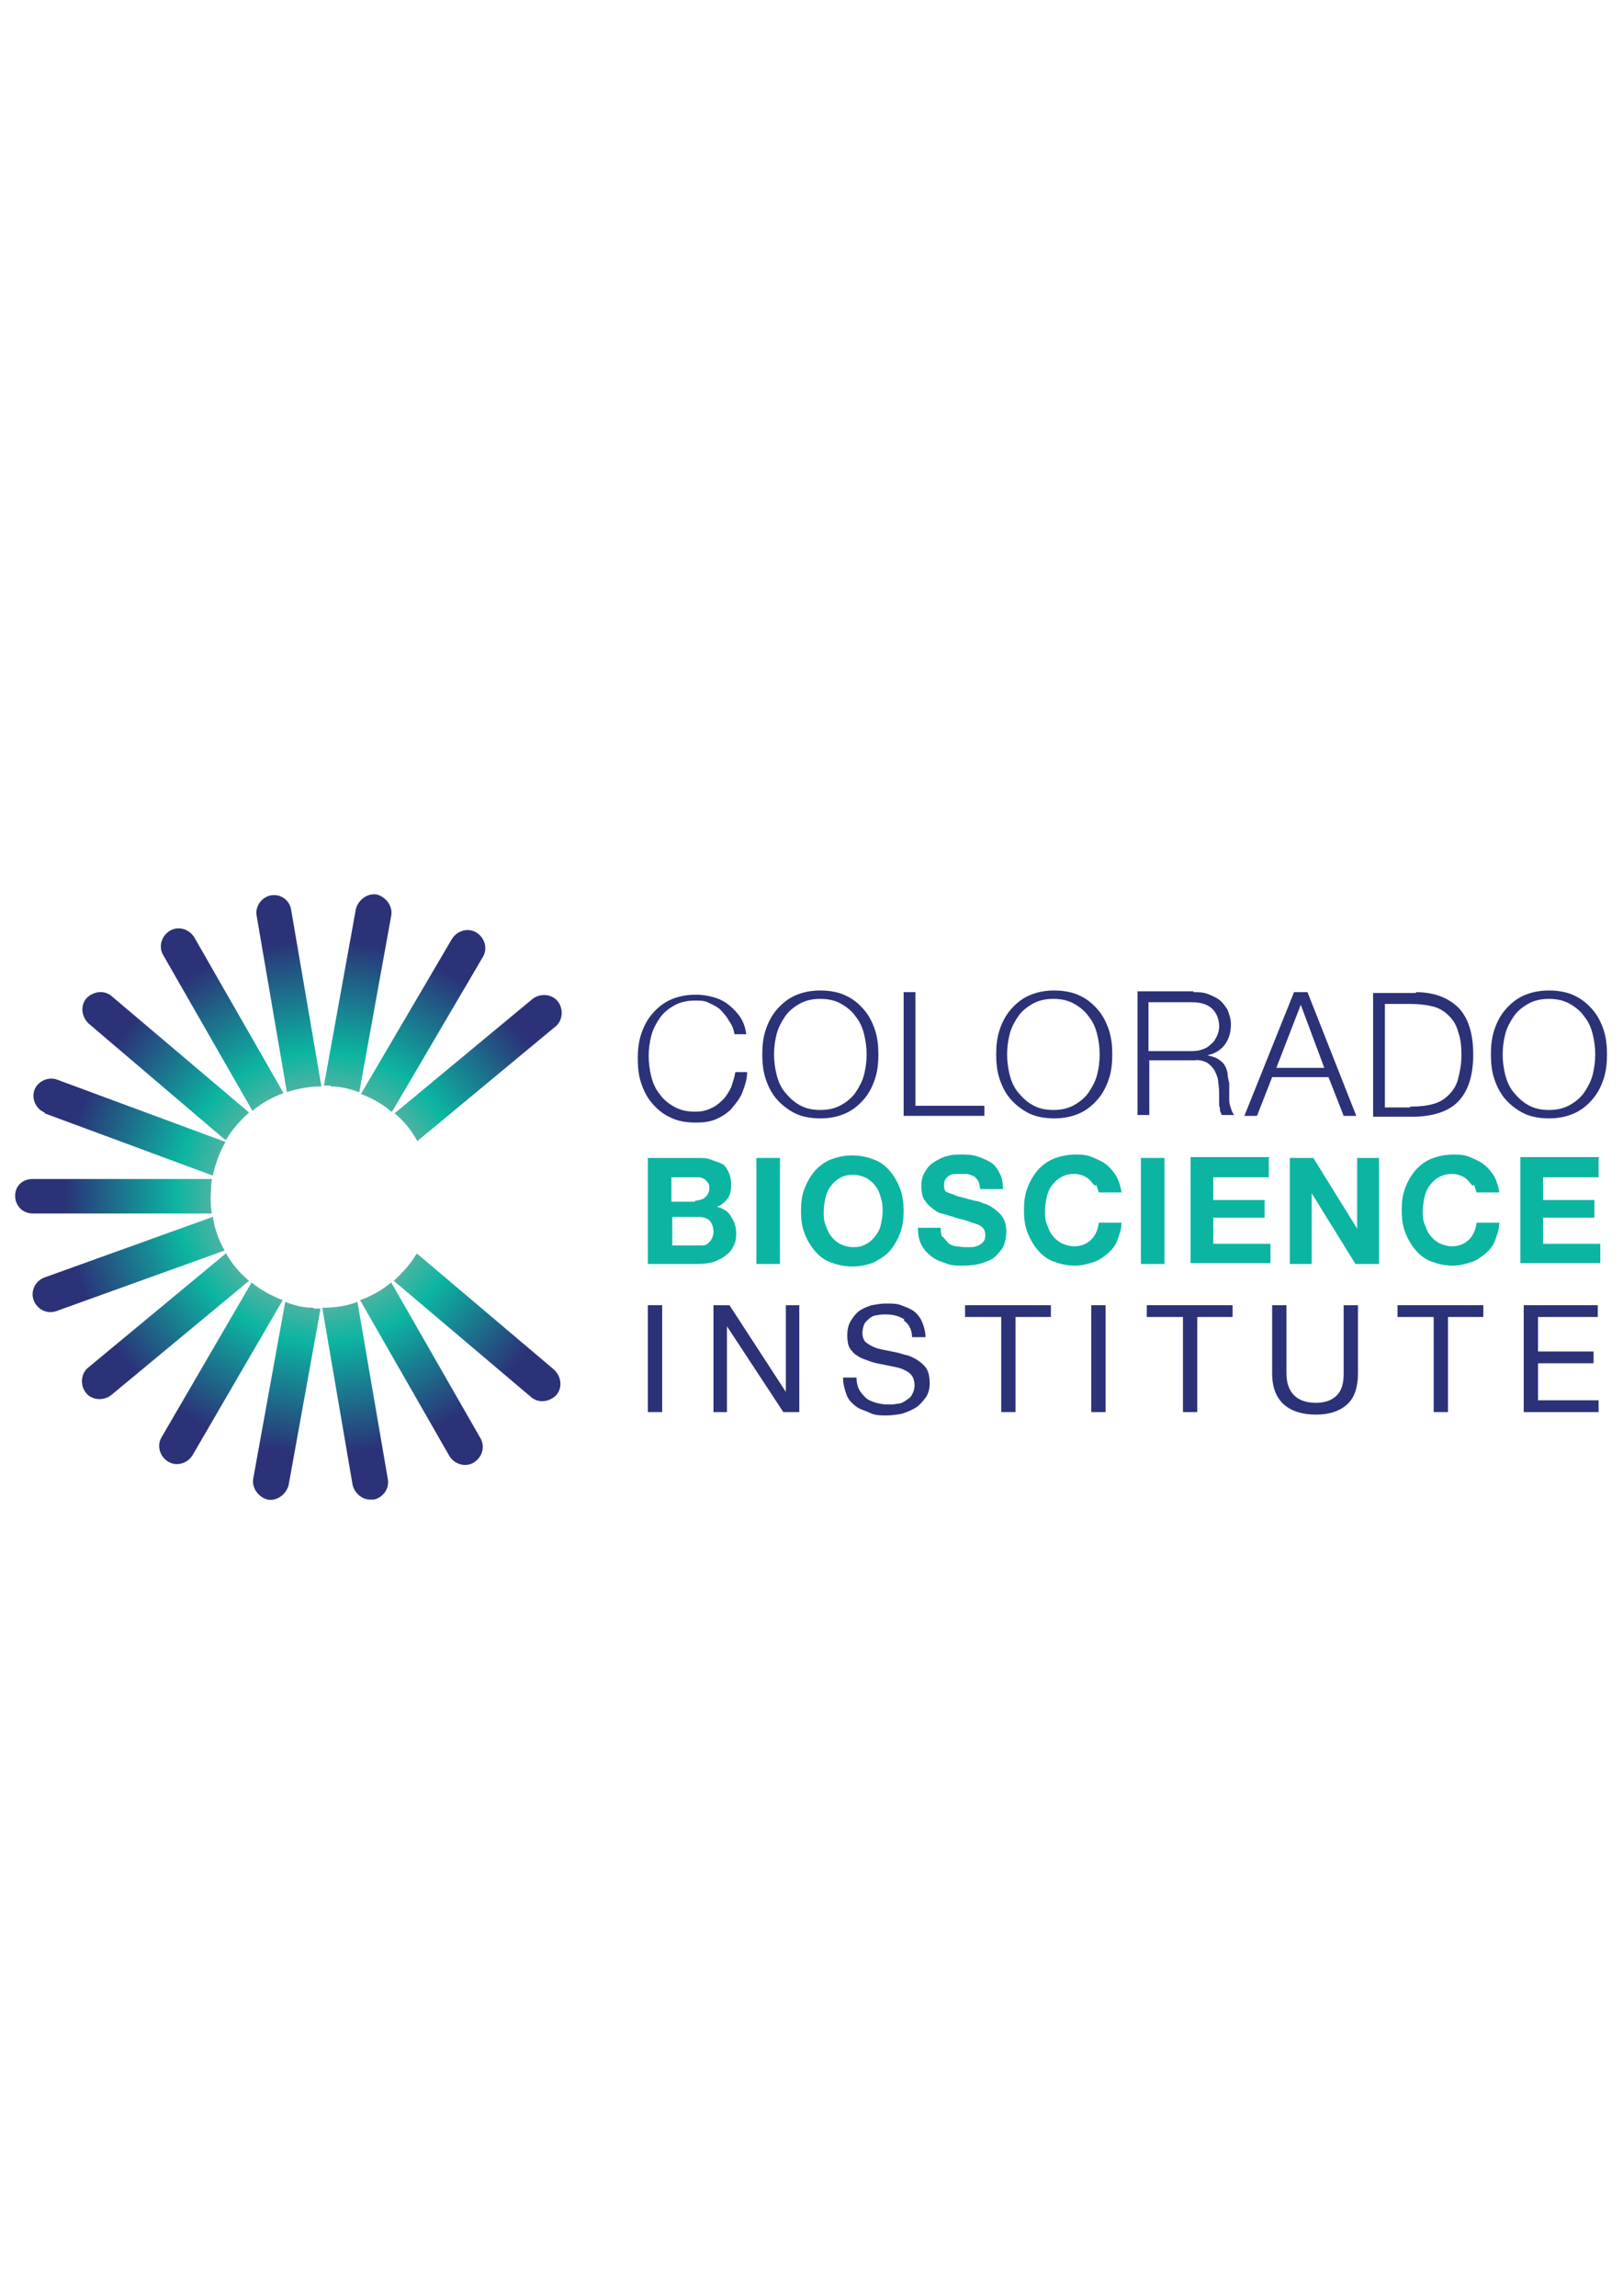 <?xml version="1.0" encoding="UTF-8"?><svg id="a" xmlns="http://www.w3.org/2000/svg" xmlns:xlink="http://www.w3.org/1999/xlink" viewBox="0 0 19.29 27.28"><defs><style>.t{fill:url(#k);}.u{fill:url(#j);}.v{fill:url(#i);}.w{fill:url(#h);}.x{fill:url(#p);}.y{fill:url(#m);}.z{fill:url(#n);}.aa{fill:url(#l);}.ab{fill:url(#g);}.ac{fill:url(#f);}.ad{fill:url(#e);}.ae{fill:url(#d);}.af{fill:url(#o);}.ag{fill:url(#c);}.ah{fill:url(#b);}.ai{fill:#0cb5a1;}.aj{fill:#2b3278;}</style><linearGradient id="b" x1="3.19" y1="13.09" x2="2.01" y2="11.06" gradientUnits="userSpaceOnUse"><stop offset="0" stop-color="#4db3a2"/><stop offset=".18" stop-color="#0cb5a1"/><stop offset=".75" stop-color="#2b3278"/><stop offset="1" stop-color="#2b3278"/></linearGradient><linearGradient id="c" x1="3.61" y1="12.94" x2="3.2" y2="10.63" xlink:href="#b"/><linearGradient id="d" x1="2.85" y1="13.36" x2="1.03" y2="11.89" xlink:href="#b"/><linearGradient id="e" x1="4.06" y1="12.95" x2="4.47" y2="10.64" xlink:href="#b"/><linearGradient id="f" x1="2.61" y1="13.77" x2=".4" y2="12.96" xlink:href="#b"/><linearGradient id="g" x1="4.83" y1="13.4" x2="6.62" y2="11.89" xlink:href="#b"/><linearGradient id="h" x1="4.48" y1="13.1" x2="5.66" y2="11.07" xlink:href="#b"/><linearGradient id="i" x1="2.6" y1="14.66" x2=".4" y2="15.46" xlink:href="#b"/><linearGradient id="j" x1="4.04" y1="15.5" x2="4.45" y2="17.81" xlink:href="#b"/><linearGradient id="k" x1="3.59" y1="15.5" x2="3.18" y2="17.81" xlink:href="#b"/><linearGradient id="l" x1="2.52" y1="14.21" x2=".18" y2="14.21" xlink:href="#b"/><linearGradient id="m" x1="4.46" y1="15.35" x2="5.64" y2="17.38" xlink:href="#b"/><linearGradient id="n" x1="4.81" y1="15.06" x2="6.61" y2="16.57" xlink:href="#b"/><linearGradient id="o" x1="3.16" y1="15.34" x2="1.99" y2="17.37" xlink:href="#b"/><linearGradient id="p" x1="2.82" y1="15.05" x2="1.03" y2="16.55" xlink:href="#b"/></defs><path class="ai" d="M8.29,13.76c.06,0,.11,0,.16.02s.09.03.13.05c.04.02.06.06.08.1.02.04.03.09.03.15,0,.06-.01.12-.04.16-.03.04-.07.08-.13.1.08.02.14.06.17.12.04.06.06.12.06.2,0,.06-.01.12-.04.16-.02.05-.06.08-.1.11-.04.03-.09.05-.14.07-.05.01-.11.02-.16.02h-.61v-1.26h.59ZM8.26,14.27s.09-.01.12-.04.05-.06.05-.11c0-.03,0-.05-.02-.07s-.02-.03-.04-.04c-.02-.01-.04-.02-.06-.02-.02,0-.05,0-.07,0h-.26v.29h.28ZM8.27,14.8s.05,0,.08,0c.02,0,.05-.01.07-.03s.03-.03.04-.05c.01-.02.02-.05.02-.08,0-.06-.02-.11-.05-.14-.04-.03-.08-.04-.14-.04h-.3v.34h.3Z"/><path class="ai" d="M9.27,13.76v1.26h-.28v-1.26h.28Z"/><path class="ai" d="M9.56,14.13c.03-.08.07-.15.12-.21.05-.06.12-.11.19-.14.08-.03.16-.05.26-.05s.18.02.26.05c.08.03.14.08.19.14.05.06.09.13.12.21.03.08.04.17.04.26s-.01.18-.04.26c-.03.08-.07.15-.12.21-.05.06-.12.1-.19.14-.08.03-.16.05-.26.05s-.18-.02-.26-.05-.14-.08-.19-.14c-.05-.06-.09-.13-.12-.21-.03-.08-.04-.16-.04-.26s.01-.18.04-.26ZM9.81,14.55s.03.09.06.13c.03.04.06.07.11.1.04.02.1.04.16.04s.11-.01.16-.04c.04-.02.08-.06.11-.1.03-.04.05-.08.06-.13.01-.05.02-.1.02-.15s0-.11-.02-.16c-.01-.05-.03-.1-.06-.14-.03-.04-.06-.07-.11-.1-.04-.02-.1-.04-.16-.04s-.11.01-.16.04c-.04.02-.08.06-.11.1-.03.04-.05.09-.06.14-.01.05-.02.1-.02.16s0,.1.02.15Z"/><path class="ai" d="M11.21,14.7s.04.05.06.07.05.03.09.04c.03,0,.07.01.11.01.02,0,.05,0,.08,0,.03,0,.05-.01.08-.02.02-.01.05-.03.06-.05.02-.02.02-.05.02-.08,0-.03-.01-.06-.03-.08-.02-.02-.05-.04-.09-.05-.04-.01-.08-.03-.12-.04-.04-.01-.09-.02-.14-.04-.05-.01-.09-.03-.14-.04s-.08-.04-.12-.07c-.04-.03-.06-.06-.09-.1-.02-.04-.03-.09-.03-.15,0-.06.01-.12.04-.17.03-.05.06-.09.11-.12s.1-.06.15-.07c.06-.02.11-.02.17-.02.07,0,.13,0,.19.02s.11.04.16.07.08.07.11.13c.03.05.04.11.04.19h-.27s-.01-.07-.02-.09c-.01-.02-.03-.04-.05-.06-.02-.01-.05-.02-.08-.03-.03,0-.06,0-.09,0-.02,0-.04,0-.07,0-.02,0-.04.01-.06.02-.02.01-.03.03-.04.04s-.02.04-.02.07c0,.02,0,.04.01.06,0,.02.03.03.06.04s.07.03.11.04c.05.01.11.03.19.05.02,0,.06.01.1.03.04.01.08.03.12.06.04.03.08.06.11.11.03.05.04.1.04.17,0,.06-.01.11-.03.16-.02.05-.06.09-.1.13-.04.04-.1.06-.16.08s-.14.03-.23.03c-.07,0-.14,0-.2-.03-.07-.02-.12-.04-.17-.08-.05-.04-.09-.08-.12-.14-.03-.06-.04-.12-.04-.2h.27s0,.08.02.11Z"/><path class="ai" d="M13.01,14.09s-.04-.05-.06-.07c-.02-.02-.05-.04-.08-.05-.03-.01-.06-.02-.1-.02-.06,0-.11.01-.16.04-.04.02-.08.06-.11.1-.03.04-.05.09-.06.14-.01.05-.02.1-.02.16s0,.1.02.15.03.09.06.13c.03.04.06.07.11.1.04.02.1.04.16.04.08,0,.15-.03.2-.08.05-.05.08-.12.09-.2h.27c0,.08-.03.15-.05.21s-.07.12-.12.16c-.05.04-.1.08-.17.1-.06.02-.14.04-.21.04-.1,0-.18-.02-.26-.05s-.14-.08-.19-.14c-.05-.06-.09-.13-.12-.21-.03-.08-.04-.16-.04-.26s.01-.18.04-.26.07-.15.12-.21c.05-.06.12-.11.19-.14.08-.03.16-.05.26-.05.07,0,.13,0,.2.03s.12.05.17.09c.05.04.09.09.12.14.03.06.05.12.06.19h-.27s-.02-.06-.03-.09Z"/><path class="ai" d="M13.84,13.76v1.26h-.28v-1.26h.28Z"/><path class="ai" d="M15.08,13.76v.23h-.66v.27h.61v.21h-.61v.31h.68v.23h-.95v-1.26h.94Z"/><path class="ai" d="M15.61,13.76l.52.84h0v-.84h.26v1.26h-.28l-.52-.84h0v.84h-.26v-1.26h.27Z"/><path class="ai" d="M17.5,14.09s-.04-.05-.06-.07c-.02-.02-.05-.04-.08-.05-.03-.01-.06-.02-.1-.02-.06,0-.11.01-.16.04-.04.02-.08.06-.11.1-.03.04-.05.09-.06.14-.01.05-.02.1-.02.16s0,.1.02.15.03.09.06.13c.03.04.06.07.11.1.04.02.1.04.16.04.08,0,.15-.03.2-.08.05-.05.08-.12.09-.2h.27c0,.08-.03.15-.05.21s-.07.12-.12.16c-.05.04-.1.08-.17.1-.06.02-.14.04-.21.04-.1,0-.18-.02-.26-.05s-.14-.08-.19-.14c-.05-.06-.09-.13-.12-.21-.03-.08-.04-.16-.04-.26s.01-.18.04-.26.07-.15.12-.21c.05-.06.12-.11.19-.14.08-.03.16-.05.26-.05.07,0,.13,0,.2.03s.12.05.17.09c.05.04.09.09.12.14.03.06.05.12.06.19h-.27s-.02-.06-.03-.09Z"/><path class="ai" d="M19,13.76v.23h-.66v.27h.61v.21h-.61v.31h.68v.23h-.95v-1.26h.94Z"/><path class="aj" d="M8.64,12.09s-.06-.08-.1-.11c-.04-.03-.09-.05-.13-.07s-.1-.02-.15-.02c-.1,0-.18.02-.25.06-.07.04-.13.09-.17.15-.04.06-.08.13-.1.21s-.03.16-.03.24.01.16.03.24.05.15.1.21c.04.06.1.11.17.15.07.04.15.06.25.06.07,0,.13-.01.19-.04.05-.02.1-.06.14-.1.04-.04.07-.09.1-.15.02-.06.04-.12.05-.18h.14c0,.09-.03.17-.06.25-.03.07-.08.13-.13.19-.05.05-.11.09-.18.12-.07.03-.15.04-.24.04-.12,0-.22-.02-.3-.06-.09-.04-.16-.1-.22-.17-.06-.07-.1-.15-.13-.24-.03-.09-.04-.19-.04-.29s.01-.2.04-.29c.03-.09.07-.17.13-.24.06-.07.13-.13.22-.17.09-.04.19-.06.3-.06.07,0,.14.01.21.03s.13.05.18.09.1.09.14.15c.04.06.06.13.07.2h-.14c-.01-.06-.03-.11-.06-.15Z"/><path class="aj" d="M9.1,12.24c.03-.09.07-.17.13-.24.06-.07.13-.13.22-.17.09-.04.19-.06.3-.06s.22.02.3.06c.09.04.16.1.22.17.06.07.1.15.13.24.03.09.04.19.04.29s-.01.2-.04.29c-.03.09-.07.17-.13.24-.06.07-.13.13-.22.17s-.19.06-.3.06-.22-.02-.3-.06-.16-.1-.22-.17c-.06-.07-.1-.15-.13-.24-.03-.09-.04-.19-.04-.29s.01-.2.04-.29ZM9.23,12.77c.02.08.05.15.1.21s.1.11.17.15c.07.04.15.06.25.06s.18-.02.25-.06c.07-.04.13-.09.17-.15.04-.06.08-.13.1-.21s.03-.16.03-.24-.01-.16-.03-.24-.05-.15-.1-.21c-.04-.06-.1-.11-.17-.15-.07-.04-.15-.06-.25-.06s-.18.02-.25.06c-.07.04-.13.09-.17.15s-.08.13-.1.21-.03.16-.03.24.01.16.03.24Z"/><path class="aj" d="M10.88,11.79v1.35h.82v.12h-.96v-1.47h.14Z"/><path class="aj" d="M11.88,12.24c.03-.09.07-.17.13-.24.06-.07.13-.13.22-.17.09-.04.19-.06.3-.06s.22.02.3.06c.09.04.16.1.22.17.06.07.1.15.13.24.03.09.04.19.04.29s-.01.2-.04.29c-.03.09-.07.17-.13.24-.06.07-.13.13-.22.17s-.19.06-.3.06-.22-.02-.3-.06-.16-.1-.22-.17-.1-.15-.13-.24c-.03-.09-.04-.19-.04-.29s.01-.2.04-.29ZM12,12.77c.02.08.05.15.1.21s.1.11.17.15c.07.04.15.06.25.06s.18-.02.25-.06c.07-.04.13-.09.17-.15.04-.06.08-.13.1-.21s.03-.16.03-.24-.01-.16-.03-.24-.05-.15-.1-.21c-.04-.06-.1-.11-.17-.15-.07-.04-.15-.06-.25-.06s-.18.02-.25.06c-.07.04-.13.09-.17.15s-.08.13-.1.21c-.02.08-.03.16-.03.24s.01.16.03.24Z"/><path class="aj" d="M14.18,11.79c.06,0,.12,0,.17.02.05.02.1.04.14.07s.07.07.1.12c.02.05.04.11.04.17,0,.09-.02.17-.07.24-.05.07-.12.11-.21.13h0s.09.02.12.04.06.04.08.07c.02.03.03.06.04.1,0,.04.01.08.02.12,0,.02,0,.05,0,.09,0,.04,0,.07,0,.11,0,.04.01.07.02.1s.02.06.04.08h-.15s-.01-.03-.02-.05c0-.02,0-.04-.01-.06,0-.02,0-.04,0-.06,0-.02,0-.04,0-.05,0-.05,0-.1-.01-.16,0-.05-.02-.1-.04-.14s-.05-.07-.09-.1c-.04-.02-.09-.04-.16-.03h-.53v.65h-.14v-1.47h.67ZM14.17,12.49s.08,0,.12-.02c.04-.01.07-.03.1-.06.03-.02.05-.05.07-.09.02-.04.03-.08.03-.12,0-.09-.03-.16-.08-.21-.05-.05-.13-.08-.24-.08h-.52v.58h.52Z"/><path class="aj" d="M15.54,11.79l.58,1.47h-.15l-.18-.46h-.67l-.18.46h-.15l.59-1.47h.16ZM15.74,12.69l-.28-.75-.29.75h.58Z"/><path class="aj" d="M16.83,11.79c.22,0,.39.07.51.19.11.12.17.3.17.55s-.06.43-.17.55c-.11.12-.28.18-.51.19h-.51v-1.47h.51ZM16.76,13.15c.11,0,.2-.01.27-.03.08-.02.14-.06.19-.11.05-.05.09-.11.11-.19.02-.08.04-.17.04-.28s-.01-.2-.04-.28c-.02-.08-.06-.14-.11-.19s-.11-.09-.19-.11c-.08-.02-.17-.03-.27-.03h-.3v1.23h.3Z"/><path class="aj" d="M17.76,12.24c.03-.09.07-.17.13-.24.06-.07.13-.13.22-.17.09-.04.19-.06.3-.06s.22.02.3.06c.09.04.16.1.22.17.06.07.1.15.13.24.03.09.04.19.04.29s-.01.2-.04.29c-.03.09-.07.17-.13.24-.06.07-.13.13-.22.17s-.19.06-.3.06-.22-.02-.3-.06-.16-.1-.22-.17-.1-.15-.13-.24c-.03-.09-.04-.19-.04-.29s.01-.2.04-.29ZM17.89,12.77c.02.08.05.15.1.21s.1.11.17.15c.07.04.15.06.25.06s.18-.02.25-.06c.07-.04.13-.09.17-.15.04-.06.08-.13.1-.21s.03-.16.03-.24-.01-.16-.03-.24-.05-.15-.1-.21c-.04-.06-.1-.11-.17-.15-.07-.04-.15-.06-.25-.06s-.18.02-.25.06c-.07.04-.13.09-.17.15s-.08.13-.1.21c-.02.08-.03.16-.03.24s.01.16.03.24Z"/><path class="ah" d="M3,13.2c.11-.09.23-.16.37-.21l-1.06-1.85c-.06-.1-.19-.14-.29-.08-.1.06-.14.19-.08.29l1.06,1.85Z"/><path class="ag" d="M3.4,12.98c.13-.04.27-.07.42-.07l-.36-2.1c-.02-.12-.13-.19-.24-.17-.11.02-.19.13-.17.24l.36,2.1Z"/><path class="ae" d="M2.69,13.54c.07-.12.17-.23.27-.32l-1.63-1.38c-.09-.08-.22-.06-.3.02-.08.09-.06.22.02.3l1.62,1.38Z"/><path class="ad" d="M3.93,12.91c.12,0,.23.03.34.07l.38-2.1c.02-.11-.06-.22-.17-.25-.11-.02-.22.06-.25.17l-.38,2.1s.05,0,.08,0Z"/><path class="ac" d="M.53,13.23l2,.74c.03-.14.08-.28.15-.4l-2-.74c-.11-.04-.23.02-.27.12-.04.11.02.23.12.27Z"/><path class="ab" d="M4.96,13.56l1.64-1.36c.09-.07.1-.21.03-.3-.07-.09-.21-.1-.3-.03l-1.64,1.36c.11.09.2.2.27.33Z"/><path class="w" d="M4.66,13.21l1.08-1.84c.06-.1.02-.23-.08-.29-.1-.06-.23-.02-.29.08l-1.08,1.84c.13.05.26.12.36.21Z"/><path class="v" d="M2.53,14.46l-2,.72c-.11.04-.17.16-.13.27.04.11.16.17.27.13l2-.72c-.07-.12-.12-.26-.14-.4Z"/><path class="u" d="M4.25,15.47c-.13.05-.27.07-.42.07l.36,2.1c.02.1.11.18.21.18.01,0,.02,0,.04,0,.11-.02.19-.13.17-.24l-.36-2.1Z"/><path class="t" d="M3.72,15.54c-.12,0-.23-.03-.33-.07l-.38,2.1c-.02.11.06.22.17.25.11.02.22-.06.25-.17l.38-2.1s-.06,0-.08,0Z"/><path class="aa" d="M2.52,14.43c-.02-.1-.02-.2-.01-.31,0-.04,0-.07.01-.11H.39c-.12,0-.21.08-.21.2s.09.21.21.21h2.13Z"/><path class="y" d="M4.65,15.24c-.11.09-.23.16-.37.21l1.06,1.85c.06.1.19.14.29.08.1-.06.14-.19.08-.29l-1.06-1.85Z"/><path class="z" d="M4.95,14.9c-.07.12-.17.23-.27.32l1.63,1.38c.09.08.22.06.3-.02.08-.09.06-.22-.02-.3l-1.63-1.38Z"/><path class="af" d="M2.99,15.24l-1.07,1.84c-.06.1-.02.23.08.29.1.06.23.02.29-.08l1.07-1.84c-.13-.05-.26-.12-.37-.21Z"/><path class="x" d="M2.69,14.89l-1.64,1.36c-.09.07-.1.21-.03.3.07.09.21.1.3.03l1.64-1.36c-.11-.09-.2-.2-.27-.32Z"/><path class="aj" d="M7.87,15.51v1.27h-.17v-1.27h.17Z"/><path class="aj" d="M8.67,15.51l.67,1.03h0v-1.03h.16v1.27h-.19l-.67-1.02h0v1.02h-.16v-1.27h.18Z"/><path class="aj" d="M10.75,15.68c-.06-.04-.13-.06-.22-.06-.04,0-.07,0-.11.01-.03,0-.07.02-.09.04s-.05.04-.06.07-.02.06-.02.1c0,.04.01.07.03.1.02.02.05.04.09.06.04.02.08.03.13.04.05.01.1.02.15.03.05.01.1.03.15.04.05.02.09.04.13.07.04.03.07.06.09.1.02.04.03.09.03.16,0,.07-.02.13-.05.17s-.07.09-.12.12c-.05.03-.1.05-.16.07-.06.01-.12.02-.18.02-.07,0-.14,0-.2-.03s-.12-.04-.17-.08-.09-.08-.11-.14-.04-.12-.04-.2h.16c0,.05.01.1.03.14s.05.07.08.1c.03.03.07.04.12.06.05.01.09.02.14.02.04,0,.08,0,.12-.01.04,0,.07-.02.1-.04.03-.02.06-.04.07-.07.02-.03.03-.07.03-.11,0-.04-.01-.08-.03-.11-.02-.03-.05-.05-.09-.07-.04-.02-.08-.03-.13-.04-.05-.01-.1-.02-.15-.03s-.1-.02-.15-.04-.09-.03-.13-.06c-.04-.02-.07-.06-.09-.09s-.03-.09-.03-.15c0-.06.01-.12.04-.17.03-.05.06-.09.1-.12.04-.03.09-.05.15-.07.06-.01.11-.02.17-.02.07,0,.13,0,.18.02s.11.04.15.07.08.08.1.13c.02.05.04.11.04.18h-.16c0-.09-.04-.16-.1-.2Z"/><path class="aj" d="M11.47,15.65v-.14h1.02v.14h-.42v1.13h-.17v-1.13h-.42Z"/><path class="aj" d="M13.14,15.51v1.27h-.17v-1.27h.17Z"/><path class="aj" d="M13.63,15.65v-.14h1.02v.14h-.42v1.13h-.17v-1.13h-.42Z"/><path class="aj" d="M16.01,16.69c-.09.08-.21.12-.37.12s-.29-.04-.38-.12c-.09-.08-.14-.2-.14-.37v-.81h.17v.81c0,.11.03.2.09.26.06.06.15.09.26.09.11,0,.19-.03.25-.09.06-.06.08-.15.08-.26v-.81h.17v.81c0,.16-.04.29-.13.37Z"/><path class="aj" d="M16.61,15.65v-.14h1.02v.14h-.42v1.13h-.17v-1.13h-.42Z"/><path class="aj" d="M18.99,15.51v.14h-.71v.41h.66v.14h-.66v.44h.72v.14h-.89v-1.27h.88Z"/></svg>